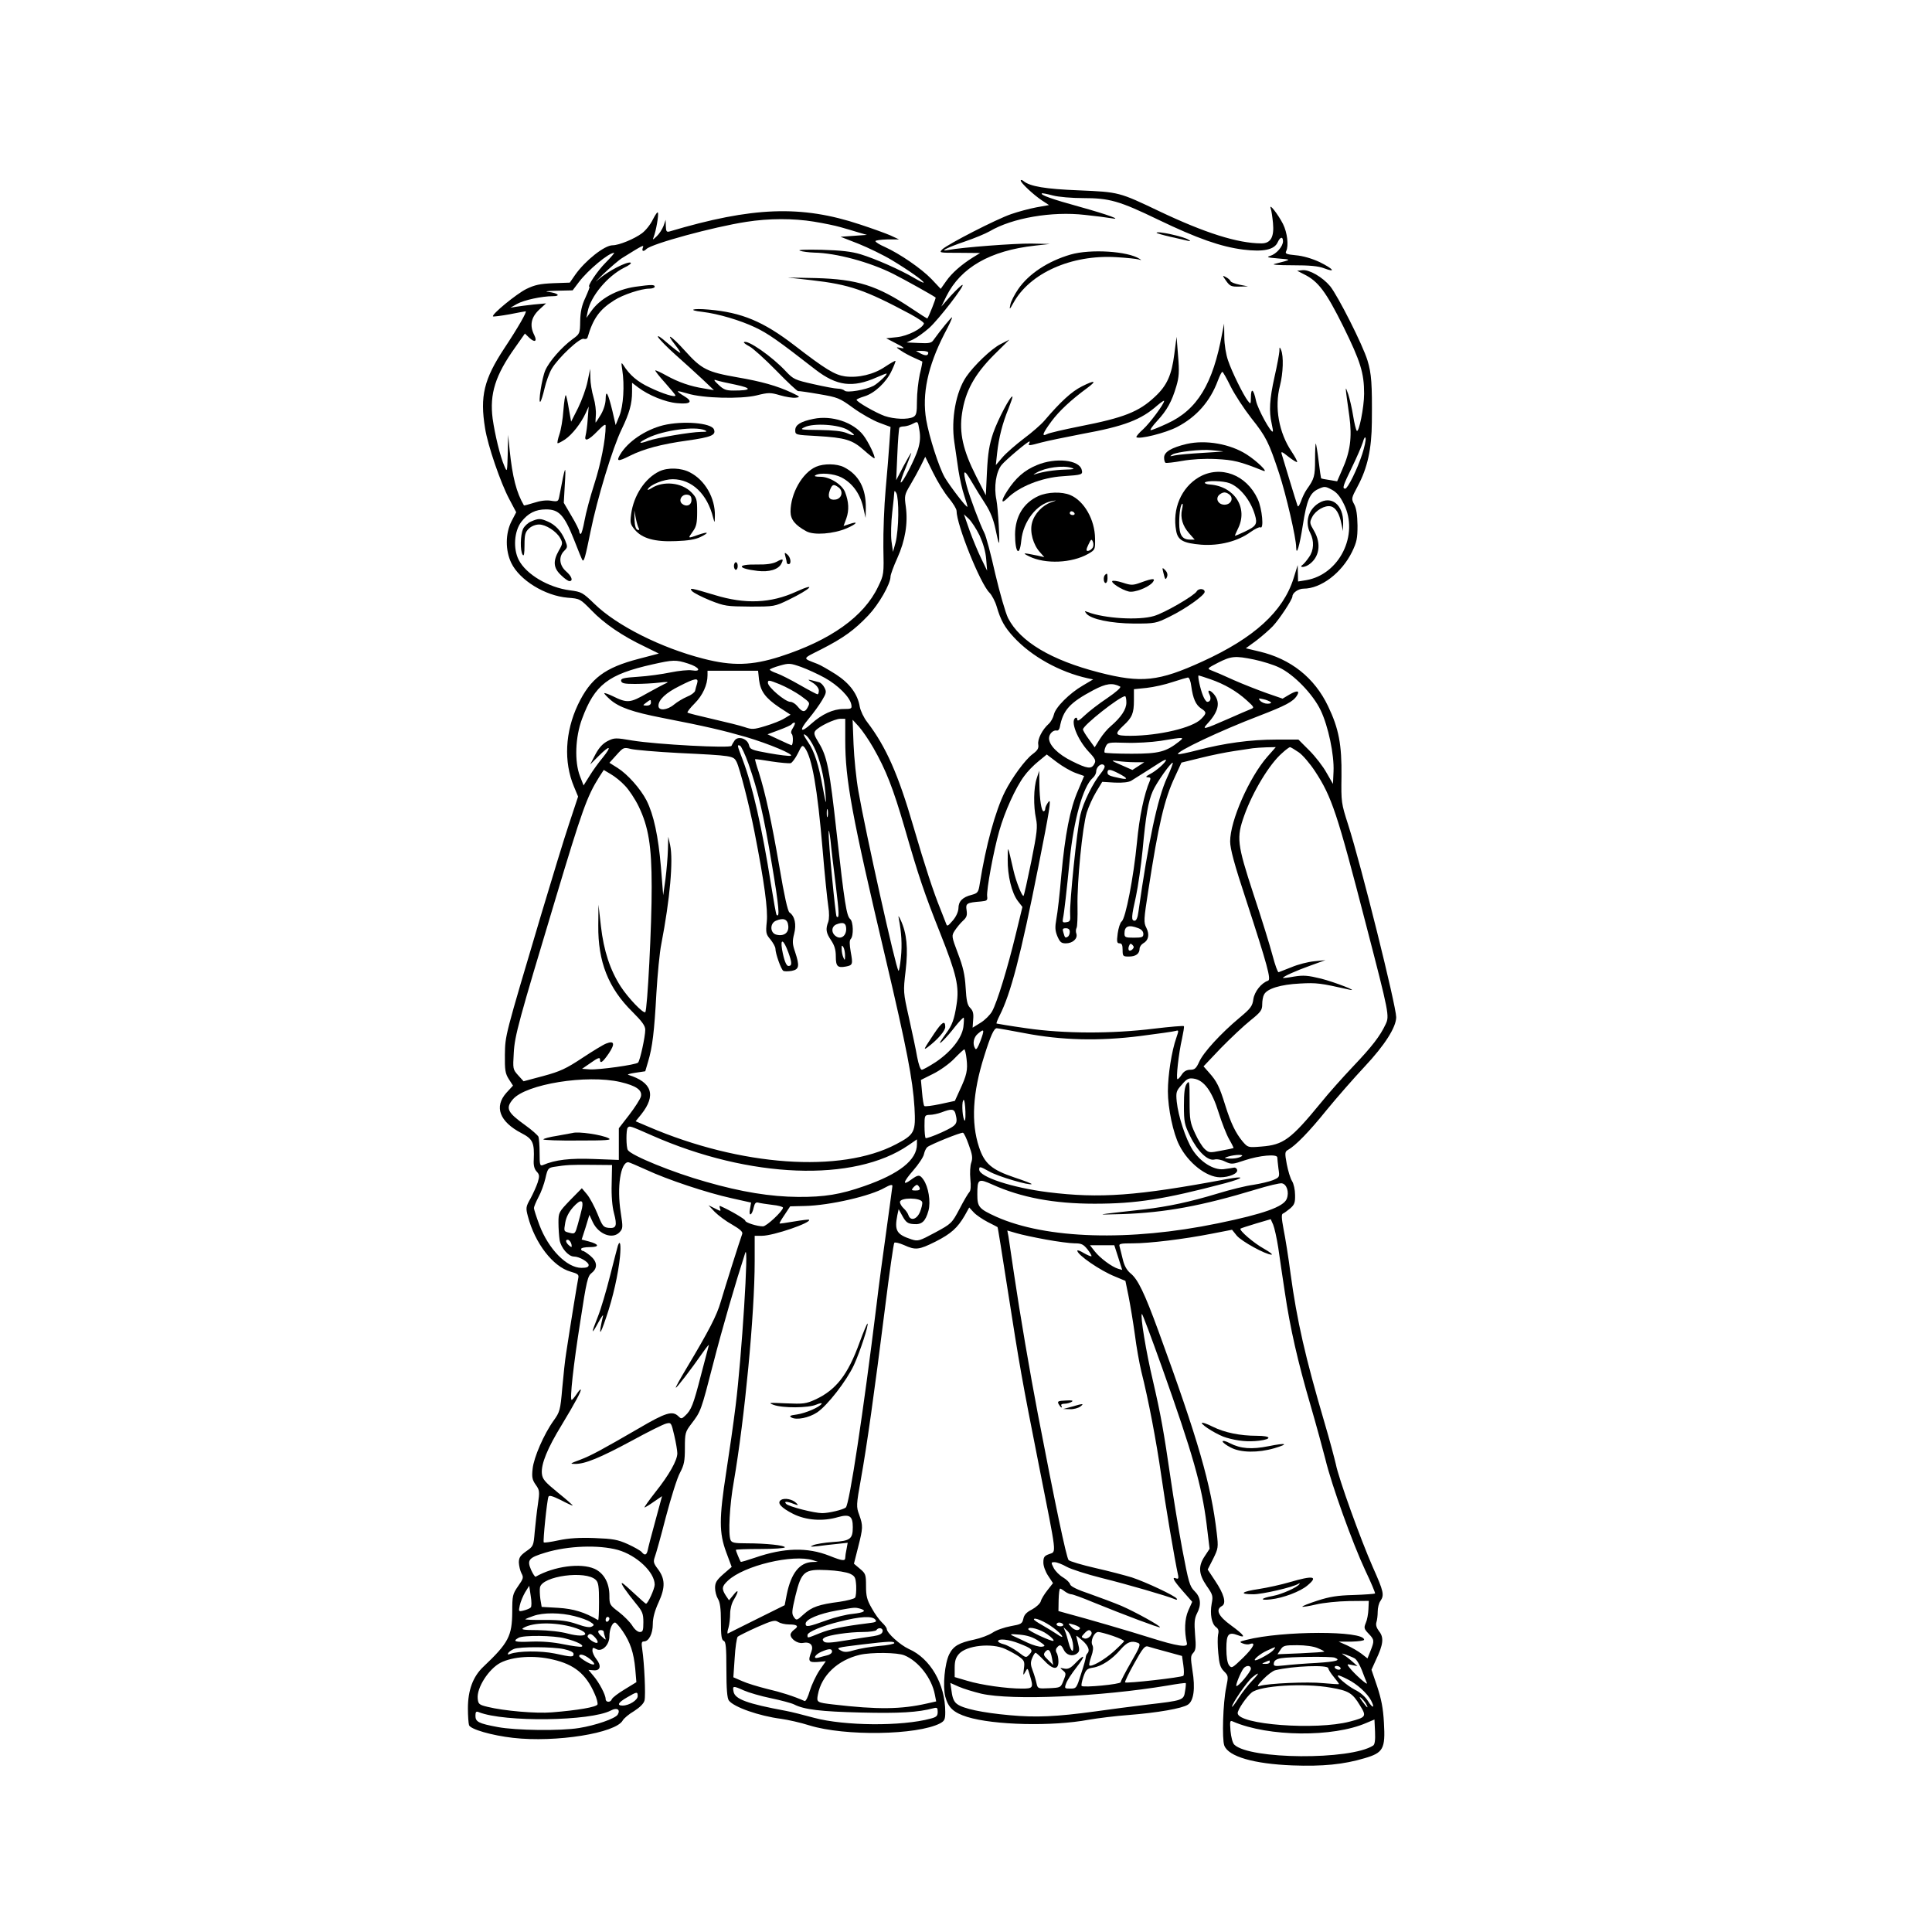 <?xml version="1.0" standalone="no"?>
<!DOCTYPE svg PUBLIC "-//W3C//DTD SVG 20010904//EN"
 "http://www.w3.org/TR/2001/REC-SVG-20010904/DTD/svg10.dtd">
<svg version="1.0" xmlns="http://www.w3.org/2000/svg"
 width="1024pt" height="1024pt" viewBox="0 0 1024 1024"
 preserveAspectRatio="xMidYMid meet">
<g transform="translate(0,1024) scale(0.1,-0.1)"
fill="#000000" stroke="none">
<path d="M5410 9283 c0 -12 67 -75 112 -105 l38 -25 -67 -12 c-37 -7 -97 -23
-134 -36 -79 -27 -335 -159 -364 -186 -19 -19 -18 -19 90 -19 l110 -1 -36 -22
c-63 -39 -115 -85 -144 -127 l-29 -41 -49 52 c-54 56 -168 134 -247 170 -28
12 -50 26 -50 31 0 4 28 8 63 9 l62 0 -45 21 c-25 11 -97 37 -161 58 -312 104
-571 94 -1011 -37 -15 -4 -18 1 -19 28 l-1 34 -11 -32 c-7 -18 -23 -43 -36
-55 -22 -21 -23 -21 -16 -3 12 31 27 115 22 128 -2 6 -13 -10 -26 -35 -12 -26
-38 -59 -58 -74 -40 -30 -122 -64 -156 -64 -43 0 -145 -81 -198 -156 l-29 -42
-87 -3 c-71 -3 -99 -9 -144 -31 -52 -26 -185 -135 -176 -145 3 -2 42 3 87 11
45 9 84 16 86 16 9 0 -40 -86 -113 -196 -108 -164 -130 -254 -102 -424 14 -91
83 -291 128 -375 l37 -70 -25 -48 c-33 -65 -33 -155 -1 -221 44 -91 179 -174
299 -184 65 -5 66 -6 126 -67 67 -70 164 -136 280 -191 l77 -38 -107 -28
c-180 -47 -255 -103 -322 -243 -68 -144 -76 -303 -21 -434 l22 -53 -47 -142
c-26 -77 -92 -294 -148 -481 -195 -656 -191 -640 -193 -745 -1 -82 2 -100 21
-130 l22 -34 -35 -38 c-66 -74 -37 -153 80 -214 60 -31 69 -50 65 -141 -2 -29
3 -49 15 -62 16 -17 16 -25 6 -58 -7 -21 -24 -59 -38 -85 -25 -44 -26 -50 -14
-95 37 -142 133 -267 226 -293 39 -11 45 -16 41 -34 -4 -19 -39 -231 -64 -396
-6 -36 -15 -120 -21 -188 -10 -117 -13 -126 -46 -172 -51 -71 -105 -195 -111
-255 -5 -44 -2 -58 16 -84 21 -29 22 -36 12 -104 -6 -39 -13 -106 -17 -147 -6
-73 -7 -76 -45 -102 -32 -23 -39 -34 -39 -60 1 -18 7 -44 14 -57 12 -22 10
-28 -18 -68 -29 -42 -31 -50 -31 -136 -1 -129 -20 -165 -153 -291 -55 -52 -82
-124 -82 -221 0 -40 3 -80 6 -89 9 -22 120 -54 233 -67 227 -26 546 25 582 93
6 10 32 33 60 49 31 20 51 40 55 56 7 27 -1 198 -12 271 -5 34 -4 42 9 42 26
0 47 41 47 92 0 33 10 70 31 116 36 79 35 124 -5 177 -22 29 -24 38 -16 61 6
15 33 111 59 213 27 102 60 208 75 235 22 42 26 62 26 132 0 78 2 85 34 127
51 67 51 67 116 319 49 191 119 431 170 588 20 58 -19 -554 -51 -810 -11 -91
-34 -250 -50 -353 -38 -246 -38 -321 0 -424 l29 -78 -44 -38 c-36 -32 -44 -45
-44 -73 0 -19 7 -45 15 -58 11 -17 16 -51 16 -120 0 -75 3 -98 15 -103 11 -4
14 -33 14 -152 0 -102 4 -152 13 -164 26 -35 160 -82 276 -97 36 -5 104 -20
151 -35 188 -58 571 -52 693 11 23 13 27 20 27 60 0 148 -79 284 -193 334 -46
21 -116 84 -117 106 0 6 -11 21 -25 34 -14 13 -39 47 -55 77 -25 43 -30 64
-30 117 0 60 -2 66 -32 91 l-32 27 22 87 c26 103 27 113 6 172 -16 43 -16 51
9 190 31 172 71 455 128 909 23 184 45 339 49 343 3 4 26 -1 51 -12 61 -28 79
-26 167 18 83 42 117 73 155 138 l24 43 24 -26 c13 -14 47 -37 74 -51 28 -14
51 -26 52 -27 2 -1 25 -148 53 -327 65 -417 76 -479 166 -934 97 -490 94 -457
55 -472 -26 -9 -31 -16 -31 -45 0 -19 11 -49 26 -71 l25 -38 -29 -37 c-16 -20
-33 -47 -36 -60 -4 -12 -25 -31 -47 -43 -28 -14 -41 -28 -45 -48 -6 -27 -11
-30 -67 -40 -33 -6 -77 -21 -97 -35 -20 -13 -63 -29 -96 -36 -81 -17 -111 -34
-133 -78 -24 -49 -35 -168 -21 -224 16 -60 44 -85 116 -108 142 -44 452 -51
644 -15 47 8 141 20 210 25 155 12 286 35 316 55 31 20 40 86 24 182 -10 66
-10 77 4 92 14 15 16 32 10 98 -5 63 -3 85 10 111 25 47 20 87 -13 119 -26 26
-31 45 -65 223 -20 107 -47 274 -61 370 -38 260 -52 338 -94 520 -37 155 -68
346 -59 356 3 2 50 -125 107 -284 163 -459 210 -624 236 -829 l16 -132 -25
-38 c-36 -53 -34 -95 9 -158 33 -47 35 -54 27 -95 -10 -55 0 -107 23 -124 13
-9 16 -20 11 -39 -3 -15 -3 -59 1 -99 5 -58 11 -77 30 -96 24 -24 24 -26 12
-86 -17 -80 -23 -274 -10 -308 22 -58 156 -97 361 -105 160 -6 272 5 382 38
100 29 111 50 103 188 -4 77 -14 126 -36 193 l-30 88 24 53 c38 80 43 117 17
150 -14 18 -19 34 -15 48 4 12 7 37 7 57 0 20 6 45 14 56 22 32 18 50 -40 180
-64 145 -181 469 -196 546 -7 30 -33 129 -60 220 -102 347 -146 540 -180 790
-11 85 -28 191 -37 235 -11 59 -12 80 -3 83 6 2 23 15 38 27 23 20 27 31 26
72 0 26 -7 59 -16 73 -9 14 -21 54 -28 90 -11 59 -10 66 6 75 41 23 113 97
204 210 54 66 145 170 203 232 107 114 167 209 167 262 -1 63 -185 803 -255
1021 -36 112 -37 119 -35 255 2 168 -14 253 -71 372 -72 151 -198 251 -365
290 l-71 17 56 41 c31 24 70 58 87 76 35 37 104 142 104 158 0 19 32 41 59 41
92 0 202 83 257 195 25 52 29 71 29 140 -1 55 -6 90 -17 111 -17 31 -16 33 18
97 52 97 74 198 75 341 2 202 -2 256 -23 325 -25 83 -157 343 -198 394 -41 49
-111 89 -147 85 l-28 -3 37 -19 c75 -37 116 -92 208 -277 91 -185 110 -246
110 -356 0 -71 -28 -210 -39 -196 -4 4 -13 40 -19 78 -6 39 -18 90 -26 115
-18 51 -18 54 6 -118 15 -110 4 -188 -38 -281 l-27 -62 -41 7 c-23 3 -42 7
-44 9 -1 1 -7 42 -13 91 -6 49 -13 91 -15 93 -2 2 -4 -36 -4 -85 0 -88 -4
-102 -44 -158 -10 -14 -24 -43 -31 -64 -9 -23 -15 -31 -18 -22 -3 8 -22 69
-42 135 -20 66 -39 129 -42 139 -5 15 3 12 35 -14 23 -18 44 -31 47 -29 2 3
-11 28 -29 55 -68 101 -92 235 -62 350 17 66 20 156 6 189 -8 18 -9 17 -9 -6
-1 -15 -12 -76 -26 -137 -26 -117 -30 -182 -15 -247 5 -22 8 -41 6 -42 -9 -10
-80 119 -89 163 -13 63 -27 71 -27 17 -1 -36 -1 -37 -16 -18 -24 31 -85 154
-105 214 -11 31 -20 85 -20 125 l-1 71 -10 -50 c-49 -270 -132 -407 -292 -480
-41 -19 -80 -35 -87 -35 -6 0 9 22 34 49 52 56 78 103 102 185 14 47 16 77 9
160 l-8 101 -12 -92 c-14 -111 -39 -167 -103 -226 -85 -80 -164 -111 -399
-157 -85 -17 -163 -35 -173 -41 -30 -15 -23 4 24 68 41 55 103 113 190 177 53
39 40 43 -29 8 -54 -27 -112 -80 -199 -182 -17 -20 -65 -62 -108 -94 -42 -32
-93 -76 -113 -99 l-36 -42 7 65 c9 81 28 156 60 234 13 33 23 62 21 64 -9 8
-77 -121 -102 -193 -21 -63 -28 -107 -33 -205 l-6 -125 -52 102 c-69 136 -90
230 -74 333 17 116 66 205 167 307 l84 83 -47 -24 c-48 -24 -141 -113 -182
-173 -55 -81 -81 -225 -63 -346 6 -39 16 -107 22 -151 7 -43 20 -103 31 -134
10 -30 18 -57 16 -58 -5 -5 -93 110 -120 156 -31 55 -82 213 -98 305 -23 136
8 283 96 455 25 46 43 86 41 88 -3 3 -61 -68 -99 -121 -10 -15 -24 -18 -77
-15 l-65 3 35 16 c19 9 58 37 85 61 52 47 191 228 176 228 -5 0 -32 -26 -61
-57 l-51 -58 27 55 c76 152 232 242 469 268 l80 9 -100 2 c-91 1 -365 -20
-440 -34 -50 -10 -5 13 92 46 47 16 105 40 128 53 120 71 330 107 505 87 58
-6 119 -14 135 -17 73 -13 -12 18 -163 60 -149 41 -209 63 -200 71 2 2 28 -3
58 -11 30 -8 101 -14 160 -14 140 0 191 -14 400 -115 206 -99 331 -143 450
-158 106 -13 164 -1 182 39 13 29 28 32 28 5 0 -27 -35 -67 -67 -77 -23 -7
-16 -9 42 -14 73 -6 74 -5 -20 -29 -18 -4 20 -7 95 -7 91 0 137 -4 168 -16 66
-25 49 -3 -24 33 -41 19 -89 33 -126 36 -50 5 -58 8 -51 22 14 29 6 98 -17
144 -26 51 -76 115 -65 82 4 -11 9 -46 12 -77 7 -74 -12 -108 -61 -108 -125 0
-299 55 -541 170 -214 102 -214 102 -425 111 -180 7 -261 21 -295 49 -8 7 -15
8 -15 3z m-1095 -218 c50 -8 113 -21 140 -29 28 -8 70 -20 95 -28 l45 -13 -70
-5 -70 -5 95 -37 c52 -21 133 -60 179 -88 83 -50 172 -112 166 -118 -1 -2 -25
10 -52 26 -71 42 -205 101 -281 124 -49 15 -104 21 -207 24 -87 2 -131 0 -115
-5 14 -5 48 -9 76 -10 116 -2 294 -50 419 -113 63 -32 203 -110 224 -125 3 -2
-36 -102 -44 -111 -1 -1 -39 23 -85 54 -181 121 -287 154 -505 160 l-150 3
125 -14 c203 -23 284 -51 527 -181 40 -22 71 -43 70 -49 -9 -27 -86 -66 -142
-72 l-58 -6 46 -24 c52 -26 59 -34 25 -26 -20 4 -19 2 6 -15 16 -11 47 -28 70
-38 22 -10 42 -19 44 -20 2 -1 -4 -32 -13 -68 -8 -37 -15 -101 -15 -141 0 -63
-3 -76 -19 -85 -29 -15 -102 -12 -152 5 -47 17 -149 75 -149 86 0 3 18 11 41
18 54 16 117 75 145 136 13 27 22 51 20 52 -2 2 -26 -12 -55 -31 -60 -41 -142
-60 -212 -51 -55 8 -103 37 -269 165 -164 126 -279 174 -453 189 -88 8 -116
-3 -34 -12 84 -10 201 -45 279 -82 68 -32 121 -69 320 -224 113 -87 197 -98
325 -41 25 11 48 20 51 20 11 0 -44 -52 -68 -65 -42 -22 -141 -38 -153 -26 -6
6 -22 11 -36 11 -15 0 -73 11 -130 24 -98 22 -106 26 -145 67 -73 79 -207 172
-223 155 -3 -2 10 -12 29 -22 18 -9 82 -67 142 -128 59 -61 112 -110 116 -109
4 1 54 -6 111 -16 99 -17 108 -20 182 -74 43 -31 105 -66 138 -78 l59 -22 -6
-86 c-3 -47 -12 -158 -20 -246 -8 -88 -13 -225 -12 -305 3 -144 3 -146 -28
-210 -75 -158 -252 -284 -519 -370 -150 -48 -254 -51 -408 -11 -223 57 -458
175 -576 290 -63 61 -69 64 -130 72 -115 15 -233 85 -272 162 -30 59 -24 151
14 201 36 46 75 66 131 66 68 0 96 -29 147 -157 23 -60 44 -110 46 -112 8 -10
15 14 43 152 35 173 117 444 165 542 41 85 55 135 55 198 l0 48 33 -25 c54
-41 144 -78 206 -83 72 -7 87 8 36 38 -20 12 -34 23 -32 25 1 2 25 -4 52 -12
80 -25 280 -30 364 -10 64 16 74 16 125 1 31 -9 68 -15 83 -13 26 3 25 5 -22
27 -77 36 -159 59 -287 81 -159 28 -189 42 -277 140 -75 83 -109 103 -51 30
17 -22 29 -40 25 -40 -4 0 -35 24 -68 52 -35 31 -55 44 -49 31 7 -12 49 -55
94 -95 45 -40 109 -98 142 -129 l60 -57 -53 9 c-71 11 -135 33 -200 69 -30 17
-56 28 -58 27 -2 -2 21 -32 52 -66 30 -34 55 -64 55 -67 0 -12 -68 9 -136 42
-65 30 -107 66 -141 120 -10 16 -11 11 -5 -26 13 -82 6 -192 -15 -244 l-20
-49 -17 74 c-23 95 -35 117 -36 65 0 -24 -10 -57 -25 -83 -14 -23 -27 -43 -28
-43 -1 0 -1 18 1 39 2 22 -3 64 -12 94 -9 30 -17 77 -17 104 l-1 48 -14 -67
c-7 -36 -30 -99 -50 -140 l-37 -73 -12 67 c-6 37 -13 70 -16 73 -4 3 -9 -33
-13 -80 -3 -47 -13 -104 -21 -127 -8 -23 -12 -44 -10 -47 3 -2 20 7 40 20 38
26 84 85 109 139 l16 35 -5 -65 c-2 -36 -8 -75 -11 -87 -10 -37 15 -28 63 22
31 32 43 40 43 28 0 -73 -26 -203 -60 -308 -22 -68 -45 -155 -52 -194 -7 -39
-16 -71 -20 -71 -4 0 -8 6 -8 13 0 7 -18 44 -41 82 l-41 70 5 88 c8 126 4 119
-29 -55 -5 -26 -8 -28 -44 -22 -24 4 -57 0 -90 -11 -28 -9 -52 -15 -53 -14
-40 68 -61 150 -76 294 l-8 80 -2 -100 c-3 -99 -3 -100 -18 -65 -22 50 -50
166 -62 251 -17 131 14 230 119 377 l52 74 24 -23 c28 -26 42 -19 26 14 -26
51 -18 94 25 135 l37 34 -65 -6 c-35 -4 -77 -9 -94 -12 l-30 -5 35 20 c38 21
132 41 189 41 47 0 28 17 -24 23 -22 2 -2 5 45 6 l85 2 34 45 c48 63 157 154
186 154 3 0 -17 -24 -45 -52 -45 -45 -100 -128 -86 -128 3 0 -7 -26 -21 -57
-20 -42 -27 -76 -28 -125 -1 -66 -2 -68 -41 -96 -57 -42 -123 -117 -144 -165
-18 -41 -39 -178 -26 -166 4 4 14 35 22 70 8 35 25 82 38 104 34 58 150 167
170 159 9 -3 18 0 20 7 29 100 63 148 141 197 46 30 144 62 186 62 16 0 29 5
29 10 0 12 -16 12 -103 0 -100 -15 -187 -63 -234 -130 l-25 -35 7 35 c16 80
104 186 193 231 26 12 41 24 34 27 -20 6 -118 -44 -169 -88 -26 -23 -16 -12
22 25 39 37 86 78 105 89 109 68 114 70 107 53 -7 -19 3 -23 19 -7 28 28 354
117 529 144 120 19 250 19 360 1z m605 -694 c0 -17 -14 -18 -40 -5 l-25 14 33
0 c17 0 32 -4 32 -9z m1603 -180 c21 -42 70 -117 109 -167 79 -99 93 -128 148
-294 36 -110 90 -341 90 -391 1 -50 18 7 35 116 21 134 37 172 82 193 33 15
37 15 71 -3 27 -14 45 -36 65 -77 81 -162 -24 -373 -200 -403 l-43 -7 -1 44
-1 43 -22 -71 c-56 -176 -209 -315 -483 -440 -232 -106 -323 -116 -548 -58
-253 65 -418 163 -482 288 -13 26 -44 133 -68 235 -23 103 -49 201 -58 217
-23 45 -78 191 -93 248 -23 87 -16 95 24 26 21 -36 55 -91 76 -123 25 -39 42
-82 52 -130 8 -39 16 -73 18 -74 7 -8 -4 182 -13 229 -14 67 -2 146 27 183 21
26 138 125 148 125 3 0 2 -4 -1 -10 -8 -13 0 -13 65 5 30 8 127 28 215 45 225
41 313 75 400 152 19 16 35 27 35 23 0 -16 -75 -117 -111 -150 -23 -20 -38
-39 -36 -42 14 -13 155 22 216 54 102 53 175 135 216 246 10 26 20 47 24 46 3
0 23 -35 44 -78z m-2624 10 c90 -19 85 -31 -11 -31 -40 0 -53 5 -80 31 -24 22
-27 29 -13 24 11 -4 58 -15 104 -24z m967 -341 c-16 -53 -84 -185 -92 -177 -2
2 9 37 26 77 16 40 30 76 30 79 -1 3 -19 -28 -41 -69 l-39 -75 6 135 c3 74 8
138 11 143 2 4 14 7 26 7 12 1 33 7 47 15 25 13 25 13 33 -35 6 -35 4 -63 -7
-100z m2354 -27 c-26 -80 -77 -183 -90 -183 -17 0 -12 15 35 112 25 51 51 111
58 133 7 25 13 33 15 22 2 -10 -6 -47 -18 -84z m-2191 -233 c22 -27 41 -57 41
-68 0 -73 125 -384 174 -433 13 -13 31 -47 39 -75 21 -72 42 -109 90 -161 94
-102 243 -185 392 -218 l29 -6 -54 -32 c-71 -41 -146 -116 -154 -154 -4 -17
-16 -39 -27 -49 -35 -31 -61 -83 -56 -110 3 -20 -3 -31 -30 -51 -40 -30 -109
-125 -146 -198 -52 -104 -102 -288 -134 -489 -7 -46 -11 -50 -43 -59 -48 -12
-70 -34 -70 -71 -1 -19 -12 -44 -30 -65 -27 -31 -30 -33 -36 -15 -4 10 -17 44
-29 74 -37 91 -81 224 -144 440 -80 276 -145 422 -244 552 -19 24 -36 61 -40
82 -11 67 -53 124 -127 172 -38 24 -81 49 -97 55 -82 32 -84 25 21 78 117 60
174 101 249 180 55 58 117 166 117 205 0 10 16 54 36 98 42 93 57 185 45 273
-8 57 -7 63 24 115 18 30 43 76 56 102 l23 47 42 -85 c23 -47 60 -107 83 -134z
m-268 -89 c0 -53 -7 -118 -14 -146 l-14 -50 -8 57 c-4 33 -2 98 4 152 6 52 11
100 11 108 0 8 5 6 11 -6 6 -10 11 -62 10 -115z m431 -109 c19 -42 32 -86 35
-126 l5 -61 -31 64 c-17 35 -45 102 -62 149 l-30 86 26 -24 c14 -14 40 -53 57
-88z m1456 -658 c42 -9 102 -27 132 -42 77 -36 179 -141 220 -227 40 -84 72
-235 68 -324 l-3 -66 -34 59 c-18 33 -59 86 -91 118 l-58 58 -119 0 c-136 0
-274 -19 -415 -56 -55 -14 -101 -24 -104 -21 -13 12 223 124 430 203 140 54
180 75 200 107 17 27 1 29 -39 6 l-37 -22 -81 28 c-45 16 -125 47 -177 70 -52
24 -106 47 -120 52 -23 9 -21 11 35 40 71 36 91 38 193 17z m-3001 -21 c60
-19 74 -45 20 -36 -19 3 -69 -2 -113 -11 -43 -9 -121 -20 -172 -23 -78 -5 -92
-9 -90 -22 3 -13 17 -16 73 -16 39 0 97 3 130 7 38 5 52 4 38 -2 -12 -5 -59
-30 -104 -55 -89 -51 -104 -53 -181 -15 -23 11 -43 18 -45 16 -2 -2 12 -17 31
-34 47 -41 118 -66 277 -97 231 -45 320 -66 442 -101 125 -37 262 -95 237
-100 -8 -2 -60 4 -115 14 -90 16 -100 20 -105 42 -8 35 -57 51 -76 26 -7 -10
-15 -24 -17 -29 -4 -14 -397 7 -525 28 -88 15 -96 15 -130 -2 -26 -13 -46 -34
-66 -71 l-28 -54 47 47 c58 58 70 52 20 -10 -21 -25 -53 -69 -70 -97 l-32 -51
-19 49 c-30 77 -25 208 11 304 67 181 138 236 375 289 107 24 122 25 187 4z
m725 -76 c70 -39 133 -102 140 -141 4 -22 2 -24 -42 -24 -54 0 -113 -27 -170
-78 -58 -53 -67 -37 -14 26 25 30 57 74 71 98 23 38 24 46 13 67 -7 14 -20 27
-29 29 -67 18 -67 18 -33 -3 19 -12 32 -29 32 -41 0 -11 -3 -20 -7 -20 -4 0
-46 22 -93 49 -47 27 -102 55 -122 62 -21 7 -38 16 -38 20 0 3 24 13 53 21 49
14 56 13 113 -7 33 -12 90 -38 126 -58z m-349 -10 c8 -61 33 -96 107 -146 l60
-39 -33 -20 c-17 -11 -63 -29 -100 -40 -62 -19 -72 -19 -110 -6 -23 8 -100 27
-170 43 -70 16 -130 31 -133 34 -3 3 14 25 38 49 42 42 68 98 68 149 l0 24
134 0 134 0 5 -48z m2392 3 c75 -26 139 -63 193 -112 41 -37 41 -39 20 -47
-13 -5 -66 -28 -118 -51 -132 -58 -142 -60 -109 -24 59 64 69 114 31 157 -21
23 -35 22 -22 -3 11 -21 6 -40 -11 -40 -6 0 -16 15 -23 33 -14 34 -30 107 -23
107 2 0 30 -9 62 -20z m-101 -37 c9 -66 24 -99 52 -118 30 -19 30 -26 0 -56
-46 -47 -223 -88 -373 -89 -84 0 -89 7 -39 54 47 43 56 66 56 134 l0 59 68 7
c37 4 99 18 137 31 39 13 75 23 81 24 7 1 15 -20 18 -46z m-2619 15 c-4 -13
-9 -30 -11 -40 -3 -9 -22 -23 -43 -31 -21 -9 -51 -27 -68 -41 -37 -31 -83 -35
-83 -7 0 32 39 69 112 105 84 43 102 45 93 14z m548 -65 c52 -38 51 -37 37
-64 -14 -26 -28 -24 -52 6 -11 14 -28 25 -39 25 -27 0 -119 78 -119 101 0 16
6 15 63 -8 34 -14 83 -41 110 -60z m1694 48 c7 -4 -21 -29 -68 -61 -45 -30
-98 -71 -120 -92 -26 -25 -39 -33 -39 -22 0 8 -4 12 -10 9 -28 -17 10 -114 70
-179 36 -38 40 -48 30 -65 -15 -29 -37 -26 -119 15 -73 36 -121 84 -121 121 0
23 22 45 41 41 7 -2 14 6 16 17 17 91 52 130 178 197 68 36 101 40 142 19z
m33 -85 c0 -36 -28 -78 -84 -126 -16 -13 -42 -44 -57 -68 l-27 -43 -31 43
c-17 23 -31 46 -31 52 0 21 193 174 223 176 4 0 7 -15 7 -34z m765 3 c5 -5 -2
-9 -17 -9 -14 0 -31 7 -39 16 -11 13 -9 14 17 8 16 -3 33 -11 39 -15z m-3285
-4 c0 -9 -9 -15 -22 -15 -22 1 -23 1 -4 15 25 19 26 19 26 0z m1030 -199 c0
-209 34 -395 215 -1161 110 -468 143 -636 152 -786 7 -129 1 -142 -98 -194
-293 -154 -823 -117 -1312 93 l-68 29 30 37 c80 101 57 170 -69 209 -8 2 9 7
37 11 l53 8 15 51 c23 76 33 160 44 363 6 99 17 216 26 260 46 238 64 443 47
524 l-10 45 -2 -70 c-1 -38 -7 -108 -13 -155 l-12 -85 -12 150 c-14 163 -38
276 -76 352 -32 62 -100 139 -154 173 l-43 27 38 42 c36 40 38 41 77 31 22 -5
135 -15 250 -21 290 -14 292 -15 309 -47 17 -34 68 -233 95 -372 52 -265 72
-413 65 -476 -6 -59 -4 -66 20 -94 14 -18 26 -39 26 -49 0 -25 30 -110 42
-117 5 -3 25 -3 44 0 40 8 43 25 18 101 -14 40 -15 56 -5 95 13 50 4 94 -25
114 -9 7 -27 87 -53 241 -41 239 -75 395 -110 504 -12 35 -20 65 -19 67 2 1
41 -4 88 -12 47 -7 92 -11 101 -9 8 3 25 26 38 52 21 44 24 46 37 29 38 -53
66 -210 94 -539 11 -133 25 -268 30 -300 6 -36 5 -68 0 -83 -15 -39 -12 -58
15 -98 18 -27 25 -50 25 -85 0 -53 9 -62 53 -54 37 7 38 12 26 78 -7 41 -7 61
0 68 16 16 14 92 -3 106 -19 16 -30 84 -71 451 -38 346 -51 411 -96 484 -24
39 -27 51 -17 63 19 23 100 62 131 63 l27 0 0 -114z m149 -40 c67 -117 105
-215 165 -421 76 -264 105 -349 190 -563 86 -217 101 -281 86 -376 -12 -79
-24 -111 -54 -151 -12 -16 -26 -37 -31 -45 -16 -28 34 22 76 77 23 29 44 51
47 49 2 -3 1 -25 -2 -50 -9 -60 -65 -130 -146 -185 -34 -22 -68 -41 -74 -41
-8 0 -17 28 -25 68 -6 37 -26 129 -43 206 -31 138 -31 139 -18 251 14 120 6
198 -26 268 -12 25 -14 27 -10 7 14 -72 18 -137 11 -205 -4 -42 -10 -74 -13
-70 -14 13 -175 737 -212 950 -12 66 -23 179 -26 250 l-5 130 33 -36 c18 -20
53 -71 77 -113z m-425 108 c-11 -17 -14 -28 -7 -35 8 -8 7 -59 -2 -59 -2 0
-31 13 -65 29 l-62 29 62 23 c33 12 63 26 66 30 3 5 10 9 15 9 5 0 2 -11 -7
-26z m110 -103 c30 -59 54 -157 61 -246 5 -66 4 -65 -14 30 -22 123 -45 193
-77 240 -28 41 -31 53 -8 34 8 -7 26 -33 38 -58z m1936 29 c-70 -55 -107 -65
-252 -65 -75 0 -139 3 -143 6 -3 4 -1 17 5 31 11 23 14 24 108 21 53 -2 135 3
182 10 126 21 130 21 100 -3z m-2283 -118 c51 -145 80 -267 125 -538 37 -220
42 -282 24 -263 -3 3 -16 77 -30 164 -46 292 -98 523 -150 659 -30 79 -30 79
-14 74 7 -3 27 -46 45 -96z m2750 37 c-96 -110 -197 -339 -197 -449 0 -38 22
-121 84 -308 115 -353 134 -424 117 -430 -36 -12 -72 -58 -78 -98 -5 -37 -14
-49 -74 -99 -98 -82 -191 -183 -213 -233 -16 -35 -24 -42 -47 -42 -19 0 -34
-8 -45 -25 -9 -14 -19 -25 -23 -25 -9 0 6 137 24 215 7 33 12 62 10 66 -2 3
-73 -3 -157 -13 -225 -28 -480 -27 -678 2 -85 12 -156 24 -158 25 -2 2 5 20
16 42 59 116 112 317 206 792 59 296 69 360 54 342 -10 -13 -18 -29 -18 -37 0
-8 -4 -14 -9 -14 -11 0 -21 60 -22 145 l-1 70 -13 -40 c-17 -50 -18 -148 -4
-214 9 -44 6 -72 -25 -227 -20 -98 -38 -179 -41 -182 -7 -7 -40 76 -53 133
-33 142 -30 137 -31 60 -1 -86 21 -178 54 -221 l24 -31 -35 -144 c-43 -178
-99 -362 -126 -410 -11 -19 -38 -46 -61 -60 l-42 -26 3 43 c3 32 -1 47 -16 62
-15 15 -20 38 -24 108 -4 69 -14 110 -41 181 -34 90 -34 93 -17 120 10 15 29
39 43 52 21 19 24 29 20 57 -6 36 1 40 77 46 31 3 35 6 32 27 -4 35 34 241 64
346 29 103 87 231 132 291 16 23 50 58 75 78 l45 37 54 -41 c29 -22 74 -48 99
-57 l45 -16 -32 -76 c-43 -98 -69 -234 -89 -451 -8 -96 -20 -200 -26 -230 -8
-45 -7 -62 5 -92 14 -32 21 -38 45 -38 36 0 64 25 56 51 -4 10 -3 24 1 31 4 6
6 58 5 114 -3 129 26 421 49 497 10 32 33 82 50 110 l32 53 66 -4 c43 -2 75 2
88 10 92 58 121 76 150 95 19 12 34 19 34 15 0 -12 -51 -58 -85 -75 -22 -12
-25 -16 -11 -17 13 0 16 -4 11 -17 -31 -71 -56 -191 -69 -329 -18 -185 -60
-402 -81 -418 -8 -6 -17 -35 -21 -63 -6 -45 -4 -53 10 -53 12 0 16 -9 16 -35
0 -33 2 -35 33 -35 37 0 57 15 57 42 0 9 9 22 19 28 28 15 35 46 17 82 -15 29
-14 43 10 197 54 351 85 484 141 603 l35 76 102 25 c55 14 135 30 176 36 41 6
86 13 100 15 14 2 47 4 73 5 l49 1 -45 -51z m166 24 c21 -14 60 -60 87 -101
89 -136 117 -220 270 -812 123 -474 125 -485 104 -529 -29 -62 -72 -118 -172
-223 -54 -57 -131 -143 -171 -193 -160 -195 -199 -223 -315 -232 -72 -6 -72
-5 -100 27 -37 45 -62 96 -92 192 -31 100 -45 127 -85 172 l-30 34 92 97 c51
52 121 118 156 146 56 45 63 55 63 86 0 19 4 42 10 52 16 31 88 53 190 58 89
5 109 2 260 -32 62 -14 -74 39 -148 58 -70 17 -93 19 -143 11 -32 -6 -59 -9
-59 -7 0 7 72 39 145 65 l80 29 -59 -6 c-33 -3 -87 -17 -120 -31 -34 -13 -65
-26 -69 -27 -5 -1 -19 39 -32 88 -13 50 -58 196 -101 325 -88 269 -91 300 -49
418 45 126 134 273 200 330 19 18 39 32 42 32 4 0 24 -12 46 -27z m-868 -53
l50 0 -32 -21 -31 -20 -59 26 c-57 25 -57 26 -18 21 22 -3 63 -6 90 -6z m171
-81 c-51 -110 -100 -342 -152 -711 -4 -31 -11 -48 -20 -48 -19 0 -18 19 7 130
11 52 27 163 35 245 17 184 30 258 54 312 19 44 99 157 106 150 2 -2 -11 -37
-30 -78z m-332 62 c4 -5 -5 -22 -18 -38 -42 -50 -95 -157 -110 -223 -18 -79
-58 -468 -54 -524 2 -36 0 -41 -20 -44 -19 -3 -22 0 -18 20 6 26 20 151 36
313 21 209 70 385 121 431 11 9 19 25 19 34 0 28 32 51 44 31z m-2542 -105
c21 -21 54 -71 73 -110 52 -108 69 -209 69 -426 1 -197 -23 -658 -34 -665 -12
-7 -91 76 -130 136 -56 87 -90 189 -105 320 l-13 114 -1 -110 c-2 -192 53
-332 181 -458 51 -51 68 -74 68 -95 0 -37 -28 -164 -38 -174 -12 -12 -209 -39
-256 -36 l-41 3 48 33 c35 25 47 29 47 17 0 -26 14 -16 47 32 34 51 29 69 -14
52 -14 -5 -70 -39 -126 -76 -86 -57 -118 -72 -207 -96 l-105 -28 -29 32 c-28
31 -28 34 -23 118 5 93 26 167 221 816 141 470 167 544 232 647 l24 37 37 -22
c21 -12 55 -39 75 -61z m2618 64 c48 -25 51 -34 8 -25 -58 12 -68 16 -68 31 0
19 14 18 60 -6z m-1543 -227 c-3 -10 -5 -2 -5 17 0 19 2 27 5 18 2 -10 2 -26
0 -35z m43 -367 c18 -147 19 -178 4 -164 -6 7 -44 399 -42 448 0 19 5 -1 10
-45 4 -44 17 -152 28 -239z m-252 -213 c4 -37 -23 -57 -63 -47 -34 8 -36 60
-2 74 40 17 62 8 65 -27z m307 -17 c0 -36 -27 -56 -52 -40 -28 17 -28 52 -1
64 37 15 53 8 53 -24z m1549 4 c16 -6 26 -17 26 -30 0 -17 -6 -20 -50 -20 -46
0 -50 2 -50 23 0 39 23 47 74 27z m-364 -19 c0 -11 -5 -23 -11 -26 -13 -8 -15
-6 -23 23 -6 18 -3 22 13 22 14 0 21 -6 21 -19z m-1492 -108 c20 -55 21 -73 1
-73 -12 0 -24 32 -34 88 -10 61 8 53 33 -15z m1824 15 c-6 -6 -15 -9 -18 -5
-4 3 -4 14 0 23 5 13 9 15 18 6 9 -9 9 -15 0 -24z m-1523 -33 c0 -26 -2 -27
-9 -10 -5 11 -9 31 -9 45 -1 20 1 22 9 10 5 -8 9 -28 9 -45z m951 -411 c197
-38 394 -43 615 -15 94 12 178 24 187 27 16 5 16 2 3 -36 -25 -70 -45 -199
-45 -284 0 -90 28 -224 61 -287 47 -93 143 -168 215 -169 49 0 96 20 91 39 -2
9 -10 14 -18 12 -8 -2 -32 -5 -54 -8 -53 -6 -124 39 -165 104 -36 57 -75 177
-83 253 -5 51 -3 58 27 91 26 31 36 36 63 32 54 -8 97 -66 132 -180 17 -54 42
-118 56 -142 14 -24 24 -45 23 -46 -2 -1 -32 -8 -67 -14 -60 -12 -64 -11 -86
9 -13 12 -36 49 -51 83 -26 56 -29 72 -29 173 0 102 -1 109 -15 90 -11 -15
-15 -48 -15 -116 0 -87 3 -101 33 -162 39 -80 93 -132 128 -124 13 4 39 -1 58
-11 33 -15 38 -15 103 7 78 26 173 35 173 15 0 -7 3 -33 6 -59 7 -45 6 -46
-29 -61 -20 -8 -67 -19 -105 -25 -38 -5 -123 -26 -188 -46 -149 -45 -262 -69
-389 -84 -275 -31 -270 -29 -115 -25 226 8 418 43 705 130 65 20 128 35 139
33 26 -4 40 -47 26 -82 -16 -42 -122 -80 -365 -130 -468 -97 -911 -83 -1175
35 -92 42 -100 52 -100 118 0 83 5 86 81 52 151 -68 325 -101 539 -101 223 0
369 23 695 109 103 28 106 40 5 21 -476 -89 -670 -103 -945 -69 -191 24 -365
81 -365 120 0 18 4 17 53 -10 46 -27 215 -76 225 -67 2 2 -39 18 -91 35 -121
41 -159 73 -188 161 -43 130 -34 288 27 481 34 109 52 149 67 149 6 0 73 -12
147 -26z m-233 -40 c-14 -37 -23 -51 -28 -42 -16 24 -9 60 14 79 34 29 36 23
14 -37z m-74 -97 c7 -59 1 -86 -37 -167 l-25 -55 -78 -17 c-43 -9 -81 -14 -84
-10 -4 4 -9 37 -12 73 l-6 65 64 32 c35 17 86 53 112 80 26 27 51 50 54 50 3
1 9 -22 12 -51z m-1835 -122 c85 -20 117 -43 109 -77 -4 -14 -32 -58 -62 -97
l-55 -71 0 -84 0 -84 -132 5 c-127 5 -205 -4 -270 -32 -16 -6 -18 0 -18 63 0
39 -3 78 -6 87 -4 8 -35 36 -70 61 -95 68 -106 90 -65 138 70 80 390 132 569
91z m1829 -158 c1 -41 -2 -55 -7 -42 -11 25 -13 105 -2 105 4 0 8 -28 9 -63z
m-53 -9 c14 -55 9 -62 -73 -100 -44 -20 -82 -33 -85 -30 -3 3 -6 32 -6 64 0
56 1 58 28 59 15 0 43 6 62 13 52 20 67 19 74 -6z m-1609 -116 c518 -229 1072
-250 1360 -52 l45 31 0 -26 c0 -83 -93 -157 -280 -222 -126 -44 -210 -58 -350
-57 -145 1 -301 26 -488 80 -175 49 -395 139 -414 168 -10 14 -10 110 -1 119
10 11 12 10 128 -41z m1680 -51 c19 -51 21 -69 13 -93 -6 -16 -8 -56 -5 -87 4
-37 2 -62 -5 -69 -6 -6 -30 -46 -52 -89 -41 -77 -43 -79 -130 -126 -84 -45
-90 -47 -125 -36 -79 26 -91 46 -75 128 l7 32 21 -38 c18 -32 28 -39 58 -41
44 -4 63 14 79 71 13 47 0 127 -27 165 -19 27 -27 27 -64 0 -49 -36 -44 -14
10 48 28 32 54 71 57 86 3 15 11 32 18 38 17 14 177 79 189 76 5 -1 19 -30 31
-65z m1445 -60 c-17 -10 -46 -14 -75 -11 -17 2 -17 3 5 10 36 11 89 12 70 1z
m-3155 -71 c111 -52 321 -122 453 -151 l103 -23 -6 -34 c-8 -43 11 -35 20 9 5
21 11 28 23 25 10 -3 43 -8 75 -12 31 -3 57 -10 57 -15 0 -17 -87 -99 -106
-99 -31 0 -94 20 -94 30 0 8 -78 54 -133 78 -4 2 -4 -4 -1 -13 6 -16 5 -16
-27 0 l-34 17 33 -35 c19 -19 60 -50 93 -68 41 -24 57 -38 53 -49 -11 -29 -92
-285 -114 -360 -21 -73 -62 -152 -182 -353 -33 -55 -58 -100 -56 -102 3 -4 81
97 142 185 21 30 36 48 33 40 -2 -8 -21 -80 -42 -160 -40 -155 -51 -184 -84
-214 -18 -17 -21 -17 -36 -2 -31 30 -67 19 -210 -65 -197 -114 -252 -144 -310
-166 -54 -20 -57 -22 -27 -22 52 -1 132 32 301 123 86 47 168 88 183 91 25 6
26 5 42 -64 9 -38 16 -81 16 -94 0 -37 -44 -115 -115 -204 -36 -46 -62 -83
-59 -83 3 0 25 13 49 30 l44 30 -36 -133 c-20 -72 -38 -142 -40 -154 -6 -26
-16 -29 -32 -9 -6 7 -39 26 -74 42 -54 24 -77 28 -177 32 -80 3 -137 -1 -189
-12 -41 -9 -77 -14 -79 -11 -5 5 17 222 25 242 4 9 21 4 64 -17 32 -17 61 -30
64 -30 4 0 -31 31 -77 68 -72 59 -83 72 -86 103 -4 50 29 132 105 256 72 119
106 183 101 188 -2 2 -12 -9 -23 -26 -11 -16 -22 -29 -25 -29 -11 0 9 184 46
417 33 216 39 240 60 256 33 26 30 60 -7 91 -17 14 -35 26 -40 26 -5 0 -9 5
-9 10 0 6 21 10 46 10 53 0 51 15 -5 30 l-38 10 21 65 20 66 18 -39 c31 -65
106 -93 143 -52 17 19 17 26 5 104 -21 133 -1 266 40 266 4 0 47 -18 95 -40z
m-183 -75 c-2 -63 3 -120 12 -154 18 -68 13 -83 -28 -79 -28 3 -33 9 -59 74
-16 39 -41 86 -56 104 l-27 32 -62 -63 c-60 -63 -62 -65 -62 -119 0 -30 3 -72
6 -92 7 -42 47 -88 76 -88 29 0 78 -29 78 -45 0 -11 -11 -15 -38 -15 -78 0
-175 100 -223 227 -16 43 -29 83 -29 90 0 7 11 33 24 58 14 25 30 70 37 100
11 50 15 55 43 60 68 11 95 12 200 11 l110 -1 -2 -100z m1488 -11 c0 -3 -7
-53 -15 -112 -42 -303 -56 -407 -69 -517 -70 -569 -144 -1059 -163 -1075 -14
-12 -90 -30 -125 -30 -42 0 -176 34 -191 49 -14 14 2 15 40 0 25 -9 26 -8 13
5 -20 20 -62 28 -80 16 -24 -15 -1 -41 64 -74 68 -34 157 -41 238 -17 61 17
78 6 78 -53 0 -63 -13 -73 -105 -79 -45 -3 -92 -11 -105 -17 -21 -9 -16 -9 25
-5 28 4 74 9 104 12 l54 6 -6 -33 c-4 -18 -7 -39 -7 -46 0 -19 -14 -18 -84 10
-117 46 -240 43 -394 -10 -41 -14 -75 -24 -76 -22 -5 7 -26 59 -26 63 0 3 59
5 130 5 72 0 130 4 130 9 0 10 -99 21 -202 21 -65 0 -80 3 -86 18 -13 31 -5
185 17 307 58 337 111 890 111 1170 l0 135 39 0 c60 0 264 70 249 85 -2 2 -37
-2 -78 -9 -41 -7 -76 -12 -78 -11 -2 2 10 22 27 47 l29 44 79 2 c131 3 348 53
423 97 27 15 40 18 40 9z m144 -9 c4 -11 -2 -15 -21 -15 -21 0 -24 2 -13 15 7
8 16 15 20 15 4 0 10 -7 14 -15z m14 -77 c2 -9 -4 -32 -12 -52 -17 -40 -50
-49 -61 -17 -3 10 -14 26 -25 36 -11 10 -20 25 -20 34 0 25 113 24 118 -1z
m-1803 -31 c-4 -18 -14 -56 -22 -85 -14 -51 -16 -53 -41 -47 -35 9 -34 6 -26
55 5 29 19 56 42 82 39 43 56 41 47 -5z m3690 -210 c7 -51 23 -157 35 -237 28
-190 69 -369 136 -598 30 -103 65 -232 79 -287 33 -137 144 -445 211 -588 31
-65 54 -120 52 -123 -3 -2 -54 -6 -114 -8 -85 -2 -127 -9 -192 -30 -46 -15
-82 -29 -79 -32 2 -2 35 3 73 12 38 9 116 17 174 18 l105 1 -2 -44 c-1 -25 -7
-58 -14 -73 -11 -26 -9 -32 15 -57 31 -32 31 -38 10 -91 l-16 -40 -32 25 c-17
13 -52 33 -76 44 l-45 20 68 0 c37 1 67 5 67 10 0 49 -435 48 -625 -1 -36 -9
-38 -11 -17 -19 12 -5 28 -6 36 -3 35 13 20 -18 -35 -72 -58 -56 -61 -58 -75
-40 -9 13 -14 44 -14 88 0 77 11 90 61 71 46 -18 34 1 -36 52 -68 49 -84 84
-48 103 24 14 11 63 -37 134 l-39 59 29 57 c27 55 28 60 19 137 -30 257 -98
493 -309 1070 -74 202 -109 275 -148 306 -20 17 -33 40 -41 74 -7 28 -14 58
-17 68 -5 15 3 17 70 17 89 0 270 22 418 51 l108 21 25 -31 c26 -31 154 -101
184 -101 9 0 -9 14 -39 31 -53 29 -134 98 -125 107 2 2 39 14 82 27 l78 23 13
-29 c7 -17 19 -71 27 -122z m-1231 43 c60 -11 129 -20 152 -20 36 0 46 -5 68
-32 14 -18 23 -34 21 -36 -2 -3 -20 5 -40 16 -19 12 -35 18 -35 13 0 -22 122
-106 200 -137 l55 -23 17 -83 c9 -46 24 -136 33 -201 8 -65 24 -153 34 -195
38 -150 80 -371 106 -553 21 -149 70 -441 90 -532 2 -13 -1 -17 -11 -13 -25
10 -15 -10 35 -67 l50 -57 -21 -47 c-19 -43 -22 -108 -7 -173 6 -24 -53 -15
-192 29 -114 36 -337 101 -446 130 l-43 12 1 59 c1 33 4 60 8 60 3 0 15 -7 25
-15 11 -8 26 -15 34 -15 8 0 60 -19 115 -42 172 -70 351 -137 355 -133 6 6
-128 80 -203 113 -38 16 -115 45 -169 64 -66 22 -100 39 -104 50 -2 10 -19 26
-37 37 -19 11 -41 33 -50 50 -15 30 -15 31 5 31 12 0 40 -11 63 -24 23 -13
107 -40 187 -60 137 -34 343 -94 384 -111 13 -6 17 -5 13 2 -9 15 -162 87
-237 112 -36 11 -123 34 -194 50 -70 16 -134 35 -142 42 -12 13 -73 305 -163
774 -42 219 -96 536 -126 740 -14 94 -27 184 -30 202 l-6 31 48 -14 c26 -8 97
-23 157 -34z m-2515 -26 c3 -16 1 -17 -13 -5 -19 16 -21 34 -3 29 6 -3 14 -13
16 -24z m2898 -69 l21 -66 -21 6 c-34 10 -97 57 -125 93 l-25 32 65 0 64 0 21
-65z m-2652 -1550 c99 -28 195 -118 195 -184 0 -22 -36 -101 -46 -101 -3 0
-30 24 -61 53 -30 28 -59 54 -65 56 -13 4 21 -45 74 -110 33 -40 38 -52 38
-97 0 -45 -3 -52 -19 -52 -11 0 -28 14 -40 34 -12 19 -44 51 -71 72 -48 36
-50 40 -50 86 0 68 -29 120 -79 143 -73 32 -213 14 -312 -42 -3 -2 -14 14 -24
36 -23 53 -13 65 77 92 119 36 280 42 383 14z m1035 -55 l25 -8 -28 -1 c-69
-2 -114 -59 -137 -172 l-11 -57 -147 -73 c-81 -40 -150 -75 -154 -77 -4 -2 -3
12 3 30 5 18 9 52 9 75 0 25 8 56 20 75 27 45 25 60 -3 24 l-23 -28 -17 25
c-23 36 -21 49 11 79 85 80 345 142 452 108z m195 -71 c27 -13 30 -20 33 -64
1 -28 -1 -56 -6 -63 -4 -6 -42 -16 -83 -22 -108 -14 -146 -27 -189 -66 -37
-34 -39 -34 -52 -15 -13 18 -11 32 8 113 32 130 47 142 168 136 51 -2 104 -11
121 -19z m-1347 -33 c14 -13 17 -36 17 -116 0 -55 -2 -99 -5 -97 -71 42 -130
60 -211 65 l-88 5 -7 42 c-3 24 -4 51 -2 61 11 61 244 92 296 40z m-345 -146
c-4 -5 -21 -12 -37 -16 -28 -7 -28 -6 -21 27 4 19 17 50 28 69 l22 35 8 -54
c5 -29 5 -57 0 -61z m1745 -6 c38 -11 24 -21 -39 -28 -33 -3 -93 -18 -132 -32
-103 -37 -117 -40 -117 -20 0 23 70 53 166 70 96 17 94 17 122 10z m-1513 -40
c33 -8 71 -22 84 -31 21 -13 22 -17 8 -24 -11 -7 -37 -2 -79 13 -50 17 -85 22
-170 22 -60 -1 -106 1 -104 4 3 2 22 10 43 17 51 19 146 18 218 -1z m185 -13
c0 -6 -4 -13 -10 -16 -5 -3 -10 1 -10 9 0 9 5 16 10 16 6 0 10 -4 10 -9z
m1409 -5 c10 -12 3 -15 -41 -20 -129 -16 -197 -30 -252 -52 -70 -28 -66 -28
-66 -10 0 16 79 49 170 71 111 28 172 31 189 11z m-458 -26 c45 0 55 -9 29
-27 -11 -8 -20 -20 -20 -27 0 -23 38 -49 65 -44 39 8 58 -12 46 -45 -20 -52
-15 -59 32 -56 l44 4 -34 -49 c-18 -27 -41 -76 -51 -108 -9 -32 -21 -56 -27
-54 -59 26 -125 47 -198 64 -48 12 -108 30 -134 42 l-46 20 7 102 c3 56 11
107 16 113 6 5 52 28 103 51 80 35 95 39 112 27 11 -7 36 -13 56 -13z m1401
-17 c50 -36 68 -68 21 -35 -16 11 -49 31 -75 46 -27 15 -48 29 -48 33 0 13 58
-11 102 -44z m-2544 2 c100 -30 76 -60 -26 -34 -39 11 -106 18 -162 19 -77 0
-91 3 -75 12 51 30 167 31 263 3z m262 -20 c41 -60 59 -115 67 -200 l6 -71
-62 -38 c-35 -21 -65 -44 -68 -52 -7 -19 -33 -18 -33 1 0 22 -34 87 -65 123
l-26 31 28 -2 c35 -3 42 24 14 59 -12 15 -21 35 -21 46 0 16 3 17 21 7 30 -16
69 22 69 68 0 37 15 73 30 73 5 0 23 -20 40 -45z m2335 35 c3 -5 -3 -10 -14
-10 -12 0 -21 5 -21 10 0 6 6 10 14 10 8 0 18 -4 21 -10z m89 -22 c-9 -14 -30
-9 -48 11 -18 19 -17 19 18 9 19 -6 33 -15 30 -20z m-1046 -15 c-2 -13 -17
-20 -48 -25 -25 -3 -92 -14 -149 -23 -77 -13 -106 -14 -114 -6 -9 9 -8 14 3
21 22 14 131 30 203 30 36 0 69 5 72 10 11 17 37 11 33 -7z m873 -15 c24 -17
38 -33 32 -35 -11 -4 -133 53 -133 62 0 17 64 0 101 -27z m135 -45 c4 -24 3
-43 -2 -43 -5 0 -14 19 -20 43 -6 23 -14 51 -19 62 l-8 20 21 -20 c12 -11 24
-39 28 -62z m-2486 58 c0 -5 3 -18 7 -28 6 -17 5 -17 -15 1 -26 22 -28 36 -7
36 8 0 15 -4 15 -9z m2584 0 c10 -15 -19 -42 -37 -35 -17 6 -17 8 -1 25 19 21
30 24 38 10z m115 -22 c34 -12 61 -24 59 -28 -2 -4 -27 -29 -57 -56 -50 -44
-117 -82 -127 -72 -3 3 2 24 10 47 10 28 12 49 6 60 -12 22 9 70 31 70 8 0 43
-9 78 -21z m-2744 -9 c10 -11 15 -23 12 -26 -9 -10 -59 25 -52 36 9 15 20 12
40 -10z m2349 -17 c38 -25 39 -28 18 -31 -13 -2 -47 8 -75 21 -29 14 -63 30
-77 36 -21 10 -15 11 34 7 42 -4 70 -13 100 -33z m-2509 13 c64 -16 105 -38
87 -44 -8 -2 -51 4 -96 13 -53 11 -112 16 -169 14 -87 -4 -103 1 -69 20 25 15
188 13 247 -3z m2744 -13 c30 -27 39 -52 24 -67 -4 -4 -8 -13 -8 -19 0 -7 -11
-47 -25 -89 -24 -76 -25 -78 -57 -78 -31 0 -32 1 -22 28 5 15 30 53 55 85 49
63 46 76 -6 22 -26 -27 -39 -33 -59 -29 -25 5 -25 5 -7 -10 17 -14 17 -18 3
-53 -15 -38 -15 -38 -76 -41 -59 -3 -61 -2 -67 25 -3 15 -12 46 -20 67 -12 31
-13 45 -3 68 6 15 14 28 18 28 3 0 23 -18 44 -40 47 -51 77 -53 77 -7 0 17 -4
39 -10 47 -5 9 -5 19 2 27 15 19 23 16 36 -11 13 -28 45 -38 69 -21 15 11 16
19 7 54 -6 23 -10 41 -9 41 2 0 17 -12 34 -27z m-337 -14 c69 -27 76 -34 54
-58 -18 -19 -18 -19 -61 14 -25 18 -58 36 -75 40 -16 4 -30 11 -30 16 0 16 57
10 112 -12z m-662 2 c0 -4 -36 -12 -81 -15 -44 -4 -103 -14 -130 -22 -39 -12
-54 -12 -71 -3 -29 16 -26 16 112 33 142 17 170 18 170 7z m1292 1 c15 -6 11
-19 -37 -102 -30 -52 -55 -100 -55 -106 0 -11 -197 -30 -207 -20 -3 3 1 24 9
48 13 38 19 44 51 49 46 7 102 44 147 97 34 39 57 48 92 34z m-704 -32 c24
-11 57 -29 74 -41 27 -20 30 -26 25 -63 -5 -37 -4 -39 7 -18 12 23 13 23 24
-16 21 -68 18 -72 -41 -72 -83 0 -216 19 -289 41 l-68 20 0 49 c0 37 6 55 23
74 40 45 173 59 245 26z m857 -15 l80 -22 7 -49 c4 -27 4 -52 0 -56 -9 -9
-302 -42 -309 -35 -2 3 19 48 49 101 45 81 56 94 73 89 11 -4 56 -16 100 -28z
m800 19 c20 -8 36 -17 34 -18 -2 -2 -59 -6 -126 -9 l-122 -5 16 24 c14 22 22
24 88 24 43 0 88 -6 110 -16z m-3995 -5 c31 -7 50 -16 50 -25 0 -18 -8 -18
-100 2 -73 15 -192 14 -235 -2 -13 -5 -16 -4 -11 5 5 7 18 16 30 21 30 13 206
12 266 -1z m3759 -5 c-12 -15 -81 -54 -95 -54 -16 0 25 35 61 51 49 23 51 23
34 3z m-2339 -8 c0 -8 -12 -17 -27 -20 -16 -4 -36 -9 -45 -12 -32 -9 -19 16
15 31 41 18 57 18 57 1z m1166 -36 l6 -35 -27 27 c-24 23 -26 29 -15 43 17 20
28 9 36 -35z m-782 16 c75 -31 145 -122 161 -208 l7 -36 -49 -11 c-136 -31
-260 -33 -498 -5 -85 10 -88 11 -80 52 19 102 105 183 222 211 61 14 200 13
237 -3z m2386 -16 c10 -5 27 -34 38 -62 11 -29 23 -60 27 -69 6 -16 -67 49
-94 84 -13 17 -12 18 15 12 l29 -6 -26 23 c-14 13 -35 29 -45 35 -16 11 -15
11 9 3 16 -6 37 -14 47 -20z m-4056 -1 c40 -31 31 -43 -14 -18 -22 13 -40 26
-40 31 0 15 27 8 54 -13z m-194 -5 c114 -26 176 -77 221 -180 12 -25 18 -51
16 -58 -6 -14 -104 -31 -242 -42 -84 -7 -255 8 -340 29 -46 11 -50 15 -53 44
-6 57 58 157 121 190 65 33 178 41 277 17z m4144 10 c36 -14 10 -21 -95 -28
-60 -3 -137 -9 -170 -13 -56 -6 -60 -4 -57 13 2 13 14 21 38 25 47 8 264 10
284 3z m-344 -24 c0 -5 -10 -10 -22 -9 -22 0 -22 1 -3 9 11 5 21 9 23 9 1 1 2
-3 2 -9z m-100 -35 c0 -16 -70 -99 -77 -91 -5 5 24 75 38 93 15 18 39 17 39
-2z m410 3 c1 -7 14 -28 30 -47 16 -19 28 -36 27 -37 -2 -2 -40 1 -86 5 -78 8
-290 -1 -335 -15 -16 -5 -11 4 19 35 22 23 50 44 63 48 93 23 282 30 282 11z
m65 2 c3 -5 -1 -10 -9 -10 -8 0 -18 5 -21 10 -3 6 1 10 9 10 8 0 18 -4 21 -10z
m-468 -68 c-20 -21 -53 -62 -72 -92 -19 -30 -35 -51 -35 -46 0 17 82 136 108
156 39 32 39 23 -1 -18z m506 7 c50 -25 103 -73 124 -112 22 -42 9 -44 -17 -2
-13 21 -41 46 -69 59 -42 22 -105 76 -87 76 4 0 26 -9 49 -21z m-1942 -76
c163 -37 633 -16 987 43 51 9 95 15 97 13 1 -2 0 -22 -4 -43 -7 -48 -10 -49
-201 -71 -74 -9 -198 -25 -275 -36 -205 -28 -315 -33 -454 -20 -145 13 -247
35 -278 59 -16 11 -25 32 -29 65 l-7 47 45 -20 c25 -11 78 -27 119 -37z m1852
32 c95 -16 116 -29 155 -94 36 -58 34 -63 -54 -86 -178 -47 -594 -16 -594 45
0 18 46 86 74 109 44 37 279 51 419 26z m-3110 -15 c25 -11 89 -30 143 -41 53
-11 109 -26 123 -33 52 -27 141 -38 356 -43 203 -5 301 1 383 23 19 5 22 2 22
-19 0 -22 -6 -28 -37 -36 -154 -42 -457 -39 -618 4 -55 15 -122 32 -150 37
-205 38 -270 62 -277 102 -6 31 -3 32 55 6z m-563 -30 c0 -21 -45 -50 -80 -50
-32 0 -24 16 23 43 53 31 57 32 57 7z m3861 -42 c15 -28 5 -21 -21 15 -15 20
-17 27 -6 18 9 -8 22 -23 27 -33z m-3967 -56 c-13 -21 -117 -57 -205 -71 -98
-16 -334 -13 -430 5 -103 19 -119 28 -119 60 0 21 4 25 18 19 136 -54 593 -48
700 9 32 17 52 5 36 -22z m4004 -164 c-120 -78 -656 -74 -736 5 -9 9 -17 40
-20 73 -4 53 -3 57 14 49 187 -81 530 -84 706 -7 l43 18 3 -64 c2 -45 -1 -68
-10 -74z"/>
<path d="M4312 8020 c-69 -14 -97 -32 -97 -60 0 -25 1 -25 115 -31 151 -9 187
-20 249 -75 29 -26 54 -45 56 -43 6 7 -32 87 -59 122 -53 69 -167 107 -264 87z
m182 -59 c45 -28 42 -37 -7 -16 -24 10 -72 15 -144 16 -101 1 -106 2 -78 15
48 23 182 14 229 -15z"/>
<path d="M3515 7986 c-95 -24 -188 -87 -228 -155 -22 -37 -12 -39 51 -7 74 37
167 62 305 81 127 18 153 29 141 59 -13 35 -166 47 -269 22z m220 -26 c16 -7
12 -9 -19 -9 -57 -1 -233 -31 -279 -47 -55 -20 -57 -11 -3 15 84 41 249 63
301 41z"/>
<path d="M4325 7766 c-73 -32 -135 -142 -135 -238 0 -42 25 -72 84 -104 40
-22 144 -14 214 16 55 24 65 40 13 22 l-30 -10 15 41 c15 43 13 87 -7 139 -16
40 -81 81 -130 81 -26 0 -36 3 -27 8 24 15 98 9 137 -11 57 -29 98 -84 115
-154 l14 -61 1 51 c2 105 -37 178 -116 218 -38 19 -107 20 -148 2z m119 -109
c28 -20 18 -61 -17 -65 -32 -4 -42 14 -28 51 12 30 19 33 45 14z"/>
<path d="M3495 7742 c-76 -36 -137 -128 -150 -228 -6 -45 -4 -53 19 -81 39
-47 107 -66 219 -61 63 2 104 9 130 22 49 24 42 30 -13 11 -56 -20 -55 -20
-28 18 19 26 23 45 23 104 0 66 -2 74 -30 103 -51 53 -150 63 -213 22 -14 -9
-23 -11 -18 -4 14 24 85 52 131 52 102 0 184 -78 215 -205 8 -29 8 -28 9 11 2
94 -52 189 -132 230 -47 25 -117 27 -162 6z m170 -152 c0 -28 -27 -39 -50 -20
-21 18 -1 52 28 48 16 -2 22 -10 22 -28z m-279 -151 c4 -7 1 -10 -7 -7 -9 3
-15 22 -16 54 l-1 49 8 -43 c5 -23 12 -47 16 -53z"/>
<path d="M2815 7476 c-17 -7 -36 -25 -43 -40 -14 -32 -16 -115 -2 -136 7 -11
10 5 10 51 0 55 4 69 23 87 13 13 36 22 54 22 36 0 92 -36 112 -72 14 -25 14
-30 -7 -66 -32 -57 -29 -92 11 -130 18 -18 38 -32 45 -32 21 0 13 25 -18 52
-36 32 -40 78 -10 108 19 19 19 22 5 57 -20 48 -52 82 -92 99 -39 17 -49 17
-88 0z"/>
<path d="M4163 7290 c4 -14 7 -28 7 -32 0 -5 5 -8 10 -8 16 0 11 36 -7 51 -15
13 -16 11 -10 -11z"/>
<path d="M4115 7262 c-20 -10 -53 -15 -102 -14 -110 2 -108 -21 3 -34 60 -7
109 7 125 38 14 27 9 29 -26 10z"/>
<path d="M3890 7240 c0 -11 5 -20 10 -20 6 0 10 9 10 20 0 11 -4 20 -10 20 -5
0 -10 -9 -10 -20z"/>
<path d="M4220 7104 c-135 -62 -271 -67 -431 -18 -130 39 -137 40 -121 21 8
-9 51 -31 95 -49 78 -31 89 -32 212 -33 129 0 130 0 205 36 119 58 154 95 40
43z"/>
<path d="M6290 7887 c-80 -19 -120 -42 -120 -72 0 -13 3 -26 8 -28 4 -2 43 2
87 10 51 9 116 13 180 10 95 -5 124 -12 250 -62 33 -13 -32 51 -87 86 -87 56
-217 79 -318 56z m190 -39 c14 -1 -31 -4 -100 -8 -69 -4 -138 -10 -155 -14
-26 -6 -27 -6 -11 5 22 14 155 29 206 23 19 -2 46 -5 60 -6z"/>
<path d="M5496 7775 c-66 -27 -113 -68 -158 -138 -33 -51 -33 -72 1 -38 62 62
182 110 295 117 103 7 106 8 99 35 -14 52 -139 65 -237 24z m184 -15 c19 -6
11 -8 -35 -9 -58 -2 -119 -11 -160 -25 -11 -4 -7 0 9 9 47 27 140 40 186 25z"/>
<path d="M6355 7711 c-94 -55 -143 -169 -121 -285 9 -50 38 -65 133 -73 96 -7
194 18 261 67 24 17 47 28 52 25 20 -13 10 99 -14 150 -60 130 -198 181 -311
116z m162 -32 c55 -21 111 -90 134 -167 15 -50 8 -61 -56 -91 -25 -12 -47 -21
-49 -21 -2 0 5 17 15 37 56 110 -17 225 -148 235 -17 1 -29 6 -27 10 7 12 98
10 131 -3z m4 -65 c17 -21 0 -49 -31 -49 -31 0 -48 28 -31 49 8 9 21 16 31 16
10 0 23 -7 31 -16z m-256 -74 c-10 -44 3 -87 37 -126 l30 -34 -25 0 c-41 0
-57 24 -57 88 0 56 8 102 17 102 3 0 2 -13 -2 -30z"/>
<path d="M5504 7611 c-79 -36 -123 -108 -124 -203 0 -99 24 -123 33 -33 10
102 83 195 162 209 28 5 28 5 -3 -6 -47 -16 -90 -62 -102 -109 -13 -48 6 -117
43 -157 l22 -25 -35 8 c-78 16 -86 16 -45 -4 85 -42 225 -36 312 13 38 22 38
23 37 82 -1 100 -58 199 -131 230 -45 19 -120 17 -169 -5z m191 -91 c3 -5 -1
-10 -9 -10 -9 0 -16 5 -16 10 0 6 4 10 9 10 6 0 13 -4 16 -10z m94 -186 c-6
-8 -17 -14 -24 -14 -9 0 -8 9 4 34 14 30 17 31 24 13 4 -11 3 -25 -4 -33z"/>
<path d="M6989 7573 c-55 -34 -74 -102 -44 -159 21 -41 19 -91 -7 -127 -12
-18 -27 -35 -32 -39 -24 -16 4 -18 29 -2 58 38 70 111 30 180 -24 41 -25 45
-10 74 18 35 68 64 99 56 26 -6 46 -40 56 -93 l8 -38 1 43 c2 96 -62 148 -130
105z"/>
<path d="M6166 7205 c9 -38 12 -42 20 -21 4 11 0 24 -10 34 -16 16 -17 15 -10
-13z"/>
<path d="M5857 7193 c-11 -10 -8 -43 3 -43 6 0 10 11 10 25 0 26 -2 29 -13 18z"/>
<path d="M5895 7160 c-6 -10 50 -46 87 -55 29 -8 104 21 127 48 18 23 2 23
-61 0 -44 -16 -52 -16 -98 -1 -27 9 -52 12 -55 8z"/>
<path d="M6343 7106 c-13 -23 -171 -115 -227 -131 -81 -24 -262 -13 -351 21
-17 7 -18 6 -7 -8 24 -30 130 -52 252 -53 113 0 117 1 190 37 84 41 185 113
185 131 0 18 -32 20 -42 3z"/>
<path d="M4952 4763 c-57 -86 -60 -91 -36 -74 53 40 94 87 94 108 0 37 -17 27
-58 -34z"/>
<path d="M3035 4235 c-5 -1 -43 -8 -82 -15 -40 -6 -73 -15 -73 -19 0 -4 83 -7
184 -6 151 0 181 2 162 12 -36 19 -162 37 -191 28z"/>
<path d="M3275 3638 c-2 -7 -21 -78 -41 -158 -20 -80 -49 -178 -65 -218 -37
-92 -36 -102 2 -32 16 30 28 46 25 35 -25 -109 -18 -112 17 -7 36 104 64 231
73 320 6 64 1 94 -11 60z"/>
<path d="M4556 3125 c-62 -172 -125 -252 -235 -303 -49 -22 -62 -24 -155 -20
-90 4 -97 4 -66 -8 49 -18 183 -17 226 1 19 8 32 10 29 5 -12 -19 -85 -50
-131 -57 -37 -5 -43 -8 -29 -16 27 -15 92 -2 136 27 54 36 156 167 195 251 33
72 79 213 72 220 -2 2 -21 -43 -42 -100z"/>
<path d="M6370 2698 c0 -13 89 -67 130 -78 61 -18 117 -23 174 -16 71 9 63 26
-12 26 -89 0 -172 17 -234 48 -32 16 -58 25 -58 20z"/>
<path d="M6480 2600 c0 -5 19 -20 43 -32 52 -28 145 -29 231 -4 81 24 64 30
-30 11 -89 -18 -148 -14 -206 16 -21 11 -38 15 -38 9z"/>
<path d="M6835 1854 c-44 -13 -117 -29 -162 -36 -94 -14 -109 -28 -30 -28 48
0 208 37 238 55 7 5 10 4 6 -1 -10 -17 -93 -54 -141 -63 -65 -12 -72 -25 -11
-18 66 7 158 42 195 74 59 49 31 54 -95 17z"/>
<path d="M5611 2798 c6 -10 12 -18 15 -18 3 0 2 5 -1 10 -3 6 4 10 17 10 13 0
30 5 38 10 11 7 1 9 -31 7 -41 -2 -46 -4 -38 -19z"/>
<path d="M5680 2784 l-45 -12 36 -1 c19 -1 44 6 55 14 22 17 15 17 -46 -1z"/>
<path d="M6130 9006 c0 -2 33 -12 73 -21 39 -9 81 -18 92 -21 16 -4 17 -3 5 5
-24 17 -170 49 -170 37z"/>
<path d="M5675 8891 c-121 -35 -223 -103 -278 -183 -20 -29 -39 -66 -42 -83
-6 -28 -4 -27 16 9 86 158 307 257 544 243 55 -3 109 -9 120 -12 15 -5 17 -4
5 3 -62 41 -261 53 -365 23z"/>
<path d="M6499 8751 c20 -28 28 -31 69 -30 l47 1 -45 9 c-25 5 -46 13 -48 19
-2 6 -13 15 -24 21 -20 11 -20 10 1 -20z"/>
</g>
</svg>
